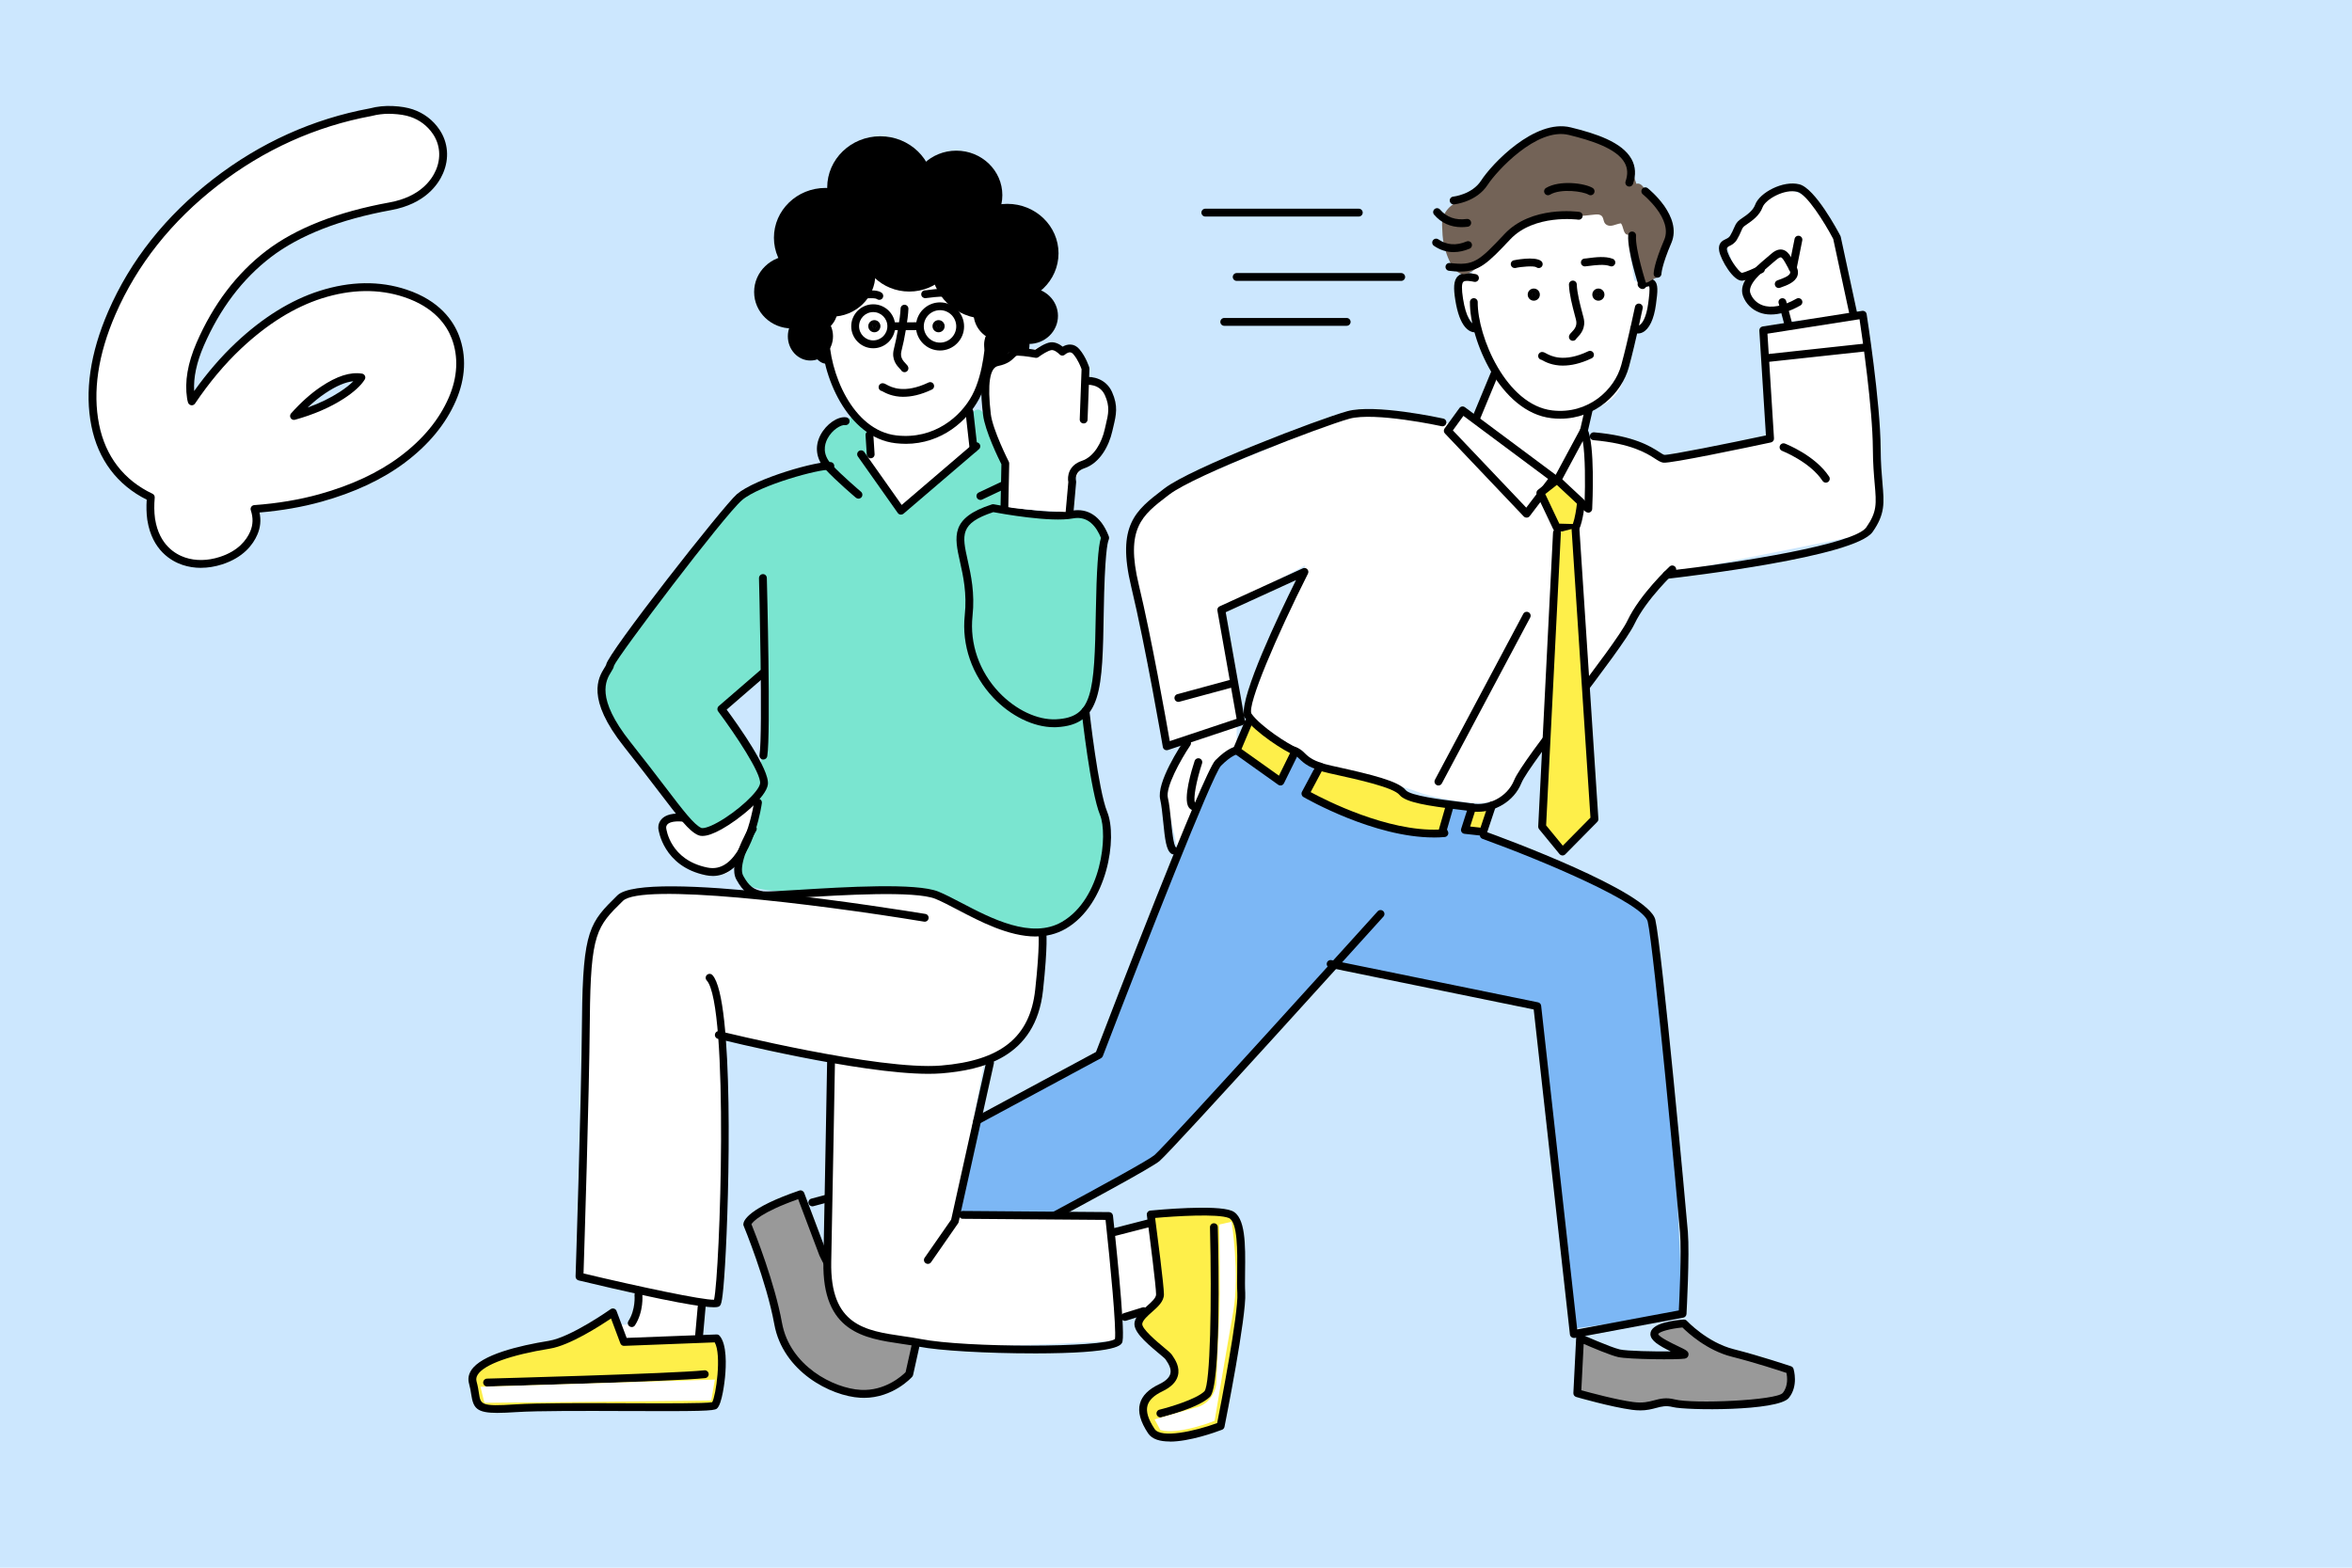 <?xml version="1.0" encoding="UTF-8"?><svg id="_レイヤー_2" xmlns="http://www.w3.org/2000/svg" viewBox="0 0 600 400"><defs><style>.cls-1{fill:#fff;}.cls-2{fill:#7cb7f5;}.cls-3{fill:#b3a652;}.cls-4{fill:#7ae5d0;}.cls-5{fill:#736357;}.cls-6{fill:#cce7fe;}.cls-7{fill:#999;}.cls-8{fill:#feef4a;}</style></defs><g id="_レイヤー_1-2"><rect class="cls-6" width="600" height="400"/><path class="cls-1" d="M281.25,315.37l12.54-3.64s3.86,18.07,2.23,19.64c-1.63,1.57-11.03,5.51-11.03,5.51l-3.74-21.51Z"/><g><polygon class="cls-1" points="300.6 217.27 296.85 201.25 302.81 188.56 315.48 184.55 315.48 191.47 300.6 217.27"/><path class="cls-2" d="M401.34,339l27.9-3.8s-1.39-30.48-2.36-49.93c-.97-19.44-6.56-52.05-6.56-52.05,0,0-12.75-8.18-18.06-10.51-5.31-2.33-22.88-9.31-22.88-9.31l-5.68-1.63,.57-5.96-4.47-.98-2.13,7.86s-16.36-1.27-19.71-3c-3.35-1.73-14.95-7.19-14.95-7.19l2.48-5.86-5.12-4.88-3.72,7.67-11.17-7.95s-2.47-3.45-10.77,18.21c-8.3,21.66-25.66,60.16-25.66,60.16l-61.47,33.29,8.97,28.33,68-35.12,46.02-49.86,51.6,10.26,9.16,82.27Z"/><path class="cls-1" d="M473.29,80.31s-4.81-21.86-8.88-26.66c-4.07-4.79-9.27-6.53-12.32-4.2-3.05,2.33-11.63,12.55-11.63,12.55,0,0,1.91,7.3,2.57,7.84s2.38,2.36,2.38,2.36c0,0-1.41,3.07,2.15,5.04,3.56,1.98,6.6,1.72,6.6,1.72l1.3,3.16,17.83-1.81Z"/><path class="cls-1" d="M375.04,70.73s-4.21-.54-3.23,3.89c.98,4.43,4.17,8.09,4.17,8.09l5.41,13.14-4.46,9.98-4.28-.48-3.31,4.56,20.15,19.9,5.69-7.66s9.4,8.17,9.73,7.43-.83-19.69-.83-19.69l1.28-5.59s7.47-.2,9.24-9.1c1.76-8.9,2.9-11.11,2.9-11.11l2.95-2.57,1.18-8.11-4.73-1.84-1.1-6.82-.62-7.56-4.1-2.04-7-3.99-12.79-1.37-12.33,12.15-3.89,8.8Z"/><path class="cls-1" d="M423.97,146.69l51.53-10.33,3.99-7.8-4.29-48.25-25.39,3.98,1.92,28.09-27.76,4.51s-6.53-5.64-19.27-4.81c-12.74,.83-38.32-4.65-38.32-4.65,0,0-16.66-5.3-25.21-.68-8.55,4.61-41.33,16.61-45.1,19.88-3.77,3.27-10.15,4.77-7.78,16.2,2.37,11.43,9.34,47.59,9.34,47.59l18.84-6.76-4.91-28.03,21.45-11.38s-14.55,29.2-14.43,31.75c.12,2.55-1.15,6.76,2.89,9.8,4.04,3.04,11.54,8.68,11.54,8.68,0,0,6.26,3.16,10.52,3.58s14.18,2.39,18.06,3.97c3.89,1.58,14.58,3.27,16.93,2.75s6.63,.41,8.97-4.63c2.35-5.05,36.47-53.45,36.47-53.45Z"/><g><path class="cls-7" d="M429.59,337.67s5.31,5.72,12.41,7.52,14.59,4.35,14.59,4.35c0,0,1.18,3.81-1.02,6.5s-24.53,3.02-28.56,1.99c-4.03-1.02-5.2,1.4-10.52,.69s-14.13-3.25-14.13-3.25l.71-14.08s7.33,3.29,9.9,3.88c2.57,.59,15.42,.66,16.65,.4s-7.61-3.13-7.61-5.29,7.57-2.7,7.57-2.7Z"/><path d="M418.4,359.86c-.61,0-1.29-.04-2.04-.14-5.33-.71-13.91-3.17-14.27-3.28-.45-.13-.75-.55-.72-1.01l.71-14.08c.02-.33,.19-.63,.48-.8,.28-.17,.63-.19,.93-.06,.07,.03,7.27,3.25,9.72,3.82,1.81,.42,8.79,.55,13,.51-3-1.47-5.19-2.79-5.19-4.43,0-2.79,5.94-3.52,8.5-3.7,.3-.02,.6,.09,.8,.32,.05,.06,5.21,5.53,11.92,7.23,7.05,1.79,14.59,4.35,14.66,4.37,.3,.1,.54,.34,.63,.65,.05,.18,1.31,4.36-1.2,7.43-2.79,3.41-26.13,3.2-29.58,2.33-1.76-.45-2.86-.15-4.26,.22-1.13,.3-2.38,.63-4.1,.63Zm-15-5.13c2.25,.62,8.94,2.43,13.22,3,2.47,.33,3.94-.06,5.37-.44,1.48-.39,3-.8,5.26-.22,4.7,1.19,25.97,.26,27.54-1.66,1.41-1.72,1.15-4.1,.95-5.1-1.82-.61-8.08-2.66-13.99-4.15-6.35-1.61-11.24-6.14-12.55-7.45-3,.27-5.94,1.06-6.18,1.69,.22,.78,3.74,2.46,5.06,3.09,2.13,1.01,2.77,1.32,2.66,2.22-.04,.37-.3,.81-.9,.94-1.51,.32-14.43,.22-17.09-.4-1.98-.46-6.49-2.37-8.75-3.35l-.6,11.84Zm25.6-8.52h0Z"/></g><g><polyline class="cls-8" points="375.54 206.02 373.7 211.76 378.36 212.26 380.61 205.52"/><path d="M378.36,213.26s-.07,0-.11,0l-4.66-.51c-.3-.03-.57-.2-.73-.45-.16-.25-.21-.56-.11-.85l1.84-5.74c.17-.53,.73-.82,1.26-.65,.53,.17,.82,.73,.65,1.26l-1.46,4.57,2.64,.29,1.99-5.98c.17-.52,.74-.81,1.26-.63,.52,.17,.81,.74,.63,1.26l-2.25,6.74c-.14,.41-.52,.68-.95,.68Z"/></g><g><polyline class="cls-8" points="318.49 184.35 315.48 191.47 326.65 199.42 330.45 191.68"/><path d="M326.65,200.42c-.21,0-.41-.06-.58-.19l-11.17-7.95c-.38-.27-.52-.77-.34-1.2l3.01-7.12c.21-.51,.8-.75,1.31-.53,.51,.22,.75,.8,.53,1.31l-2.7,6.38,9.55,6.8,3.29-6.68c.24-.5,.84-.7,1.34-.46,.5,.24,.7,.84,.46,1.34l-3.81,7.74c-.13,.26-.37,.46-.65,.53-.08,.02-.16,.03-.25,.03Z"/></g><g><path class="cls-8" d="M336.7,195.56l-3.69,6.93s19.73,11.44,35.47,10.07l-.41-.8,1.73-6.01"/><path d="M365.75,213.68c-15.25,0-32.47-9.88-33.24-10.32-.47-.27-.63-.86-.38-1.33l3.69-6.93c.26-.49,.86-.67,1.35-.41,.49,.26,.67,.87,.41,1.35l-3.23,6.07c3.78,2.05,19.54,10.09,32.72,9.56,0-.06,.02-.11,.03-.17l1.73-6.01c.15-.53,.71-.83,1.24-.68,.53,.15,.84,.71,.68,1.24l-1.62,5.62,.23,.45c.15,.3,.15,.65-.02,.94s-.46,.48-.79,.51c-.93,.08-1.87,.12-2.82,.12Z"/></g><path d="M398.01,106.83c-.73,0-1.47-.04-2.22-.13-13.06-1.49-20.9-20.03-20.81-29.63,0-.55,.45-.99,1-.99h0c.55,0,1,.46,.99,1.01-.08,8.73,7.27,26.28,19.04,27.63,9.1,1.05,15.86-5.21,17.59-11.61,1.78-6.58,3.47-14.77,3.49-14.85,.11-.54,.64-.89,1.18-.78,.54,.11,.89,.64,.78,1.18-.02,.08-1.72,8.33-3.51,14.97-1.8,6.68-8.44,13.2-17.53,13.2Z"/><path d="M376.37,84.81c-1.54,0-4.01-1.2-5.13-8.32-.44-2.82-.5-4.92,.68-6.04,1.09-1.04,2.83-.86,4.55-.5,.54,.11,.89,.64,.78,1.18-.11,.54-.64,.89-1.18,.78-.56-.12-2.28-.47-2.77,0-.44,.42-.46,1.86-.08,4.29,.74,4.71,2.15,6.7,3.24,6.62,.55-.05,1.04,.36,1.08,.91,.05,.55-.36,1.03-.91,1.08-.08,0-.17,.01-.26,.01Z"/><path d="M417.84,85.09c-.49,0-.97-.13-1.44-.4-.48-.27-.65-.88-.38-1.36,.27-.48,.88-.65,1.36-.38,.37,.21,.62,.13,.79,.05,.8-.4,1.82-2.07,2.29-5.57,.17-1.28,.53-3.94,.22-4.39,.01,.03-.31-.03-1.58,.43-.52,.19-1.09-.07-1.28-.59s.08-1.09,.59-1.28c1.21-.45,2.59-.86,3.54-.09,1.14,.91,.94,2.85,.48,6.19-.5,3.75-1.71,6.27-3.39,7.1-.4,.2-.81,.29-1.23,.29Z"/><path d="M386.4,68.39c-.45,0-.86-.3-.97-.76-.13-.54,.19-1.08,.73-1.21,.05-.01,5.35-1.13,7,.19,.43,.35,.5,.97,.16,1.41-.35,.43-.97,.5-1.41,.16-.61-.41-4-.13-5.27,.19-.08,.02-.16,.03-.24,.03Z"/><path d="M411.06,67.97c-.12,0-.24-.02-.36-.07-1.41-.55-3.78-.24-5.2-.06-.49,.06-.89,.11-1.16,.13-.55,.02-1.02-.4-1.04-.96-.02-.55,.4-1.02,.96-1.04,.23,0,.57-.06,.98-.11,1.71-.22,4.3-.56,6.19,.18,.51,.2,.77,.78,.57,1.3-.15,.39-.53,.64-.93,.64Z"/><g><circle cx="391.27" cy="75.17" r=".55"/><path d="M391.27,76.72c-.85,0-1.55-.69-1.55-1.55s.69-1.55,1.55-1.55,1.55,.69,1.55,1.55-.69,1.55-1.55,1.55Zm0-2c-.25,0-.45,.2-.45,.45s.2,.45,.45,.45,.45-.2,.45-.45-.2-.45-.45-.45Z"/></g><g><circle cx="407.75" cy="75.17" r=".55"/><path d="M407.75,76.72c-.85,0-1.55-.69-1.55-1.55s.69-1.55,1.55-1.55,1.55,.69,1.55,1.55-.69,1.55-1.55,1.55Zm0-2c-.25,0-.45,.2-.45,.45s.2,.45,.45,.45,.45-.2,.45-.45-.2-.45-.45-.45Z"/></g><path d="M401.24,86.96c-.1,0-.2-.02-.3-.05-.53-.17-.82-.73-.65-1.25,.11-.35,.35-.6,.65-.91,.64-.67,1.52-1.58,1.09-3.22l-.27-1.01c-.67-2.54-1.43-5.42-1.52-7.88-.02-.55,.41-1.02,.96-1.04,.56-.03,1.02,.41,1.04,.96,.08,2.24,.81,5,1.45,7.44l.27,1.02c.71,2.72-.84,4.33-1.58,5.1-.09,.1-.18,.18-.23,.25-.16,.36-.52,.58-.91,.58Zm.95-.7s0,0,0,0c0,0,0,0,0,0Z"/><path d="M398.74,93.29c-2.78,0-4.53-.95-5.32-1.38-.07-.04-.13-.07-.18-.1-.31-.05-.59-.23-.74-.53-.25-.49-.06-1.09,.43-1.35,.53-.28,1-.03,1.45,.22,1.24,.67,4.54,2.46,10.8-.53,.5-.24,1.1-.03,1.33,.47,.24,.5,.03,1.1-.47,1.33-2.94,1.4-5.36,1.86-7.29,1.86Z"/><path d="M376.54,107.75c-.13,0-.26-.02-.38-.08-.51-.21-.75-.8-.54-1.31l4.79-11.55c.21-.51,.8-.75,1.31-.54,.51,.21,.75,.8,.54,1.31l-4.79,11.55c-.16,.38-.53,.62-.92,.62Z"/><path d="M404.06,110.89c-.07,0-.15,0-.22-.02-.54-.12-.88-.66-.75-1.2l1.28-5.59c.12-.54,.66-.87,1.2-.75,.54,.12,.88,.66,.75,1.2l-1.28,5.59c-.11,.46-.52,.78-.97,.78Z"/><path d="M405.17,130.8c-.22,0-.44-.07-.62-.21l-8.32-6.52c-.38-.3-.49-.83-.26-1.26l7.2-13.39c.18-.33,.5-.52,.9-.53,.37,0,.71,.22,.88,.56,1.96,3.95,1.3,18.74,1.22,20.41-.02,.37-.24,.71-.58,.86-.13,.06-.27,.09-.42,.09Zm-7.04-7.79l6.12,4.8c.14-4.27,.18-11.34-.48-15.27l-5.63,10.48Z"/><path d="M389.43,132.07c-.27,0-.54-.11-.73-.31l-20.1-21.16c-.33-.35-.37-.89-.08-1.28l3.78-5.2c.16-.22,.39-.36,.66-.4,.26-.04,.53,.03,.75,.19l23.22,17.29c.21,.16,.36,.4,.39,.66,.04,.26-.03,.53-.19,.75l-6.89,9.07c-.18,.23-.45,.38-.74,.39-.02,0-.04,0-.05,0Zm-18.8-22.25l18.72,19.71,5.57-7.33-21.6-16.09-2.69,3.71Z"/><path d="M377.02,207.14c-.56,0-1.12-.04-1.65-.13-.88-.15-2.17-.3-3.67-.49-7.1-.87-13.1-1.74-14.66-3.67-1.56-1.94-10.44-3.9-16.92-5.33l-.87-.19c-5.15-1.14-6.68-2.64-7.8-3.73-.48-.47-.8-.78-1.33-.98-2.3-.85-9.91-5.71-12.5-9.38-.12-.17-.2-.38-.26-.64l.23,1.32c.09,.49-.2,.97-.67,1.12l-18.98,6.33c-.28,.09-.58,.06-.83-.09-.25-.15-.42-.4-.47-.69-.04-.26-4.42-25.74-8.07-40.9-3.77-15.69,1.19-19.48,8.05-24.74l.43-.33c6.93-5.32,39.5-17.72,46.65-19.7,6.94-1.93,23.78,1.72,24.49,1.88,.54,.12,.88,.65,.76,1.19-.12,.54-.65,.88-1.19,.76-.17-.04-17.07-3.7-23.53-1.91-6.87,1.91-39.36,14.29-45.97,19.36l-.43,.33c-6.5,4.98-10.79,8.27-7.32,22.69,3.22,13.38,7,34.73,7.9,39.88l17.05-5.69-4.9-27.62c-.08-.45,.15-.89,.57-1.08l21.22-9.7c.39-.18,.84-.09,1.14,.22,.29,.31,.36,.76,.17,1.14-7.99,15.84-15.56,33.54-14.41,35.72,2.28,3.24,9.53,7.91,11.54,8.65,.93,.34,1.49,.89,2.04,1.42,1,.98,2.25,2.19,6.84,3.21l.87,.19c9.4,2.08,16.19,3.72,18.05,6.03,1.18,1.46,9.39,2.46,13.34,2.94,1.53,.19,2.84,.35,3.76,.5,3.75,.63,8.74-1.44,10.58-5.99,1.1-2.71,7.4-11.06,14.08-19.89,6.52-8.62,13.26-17.54,14.8-20.78,3.2-6.74,10.46-13.53,10.77-13.82,.4-.38,1.04-.35,1.41,.05,.38,.4,.35,1.04-.05,1.41-.07,.07-7.29,6.82-10.33,13.21-1.63,3.43-8.43,12.43-15.01,21.13-6.3,8.34-12.82,16.96-13.82,19.43-1.95,4.84-6.87,7.35-11.12,7.35Zm-64.34-50.93l4.64,26.17c-.74-5.24,8.7-25.1,13.3-34.37l-17.94,8.2Z"/><path d="M425.19,147.69c-.5,0-.93-.38-.99-.89-.06-.55,.33-1.04,.88-1.11,18.86-2.13,48.01-6.86,51-11.12,2.78-3.96,2.6-6.05,2.16-11.1-.2-2.29-.45-5.13-.47-8.92-.06-10.42-2.73-28.67-3.4-33.1l-23.49,3.69,1.67,26.71c.03,.49-.3,.94-.79,1.04-5.98,1.27-25.61,5.41-27.44,5.16-.68-.09-1.29-.49-2.13-1.03-2.08-1.34-5.97-3.84-15.7-4.71-.55-.05-.96-.54-.91-1.09,.05-.55,.53-.95,1.09-.91,10.22,.92,14.37,3.59,16.6,5.02,.56,.36,1.08,.7,1.32,.73,1.4,.08,16.28-2.91,25.9-4.96l-1.68-26.75c-.03-.52,.33-.97,.84-1.05l25.39-3.98c.54-.08,1.06,.29,1.14,.83,.04,.22,3.51,22.37,3.58,34.38,.02,3.71,.27,6.51,.46,8.76,.44,5.07,.69,7.87-2.51,12.43-4.46,6.36-47.52,11.4-52.41,11.96-.04,0-.08,0-.11,0Z"/><path d="M465.78,123.15c-.33,0-.64-.16-.84-.45-3.2-4.86-10.25-7.63-10.32-7.66-.52-.2-.77-.78-.57-1.29,.2-.51,.78-.77,1.29-.57,.31,.12,7.71,3.02,11.27,8.42,.3,.46,.18,1.08-.29,1.39-.17,.11-.36,.16-.55,.16Z"/><path d="M451.09,92.33c-.5,0-.94-.38-.99-.89-.06-.55,.34-1.04,.89-1.1l24.41-2.64c.54-.06,1.04,.34,1.1,.89,.06,.55-.34,1.04-.89,1.1l-24.41,2.64s-.07,0-.11,0Z"/><path d="M300.6,179.09c-.44,0-.84-.29-.96-.74-.14-.53,.17-1.08,.7-1.23l13.77-3.73c.53-.14,1.08,.17,1.23,.7s-.17,1.08-.7,1.23l-13.77,3.73c-.09,.02-.18,.04-.26,.04Z"/><path d="M299.36,218c-.2,0-.41-.06-.58-.19-1.27-.9-1.59-3.56-2.05-8.19-.21-2.05-.42-4.17-.76-5.64-1.02-4.33,5.29-13.85,6.02-14.92,.31-.46,.93-.58,1.39-.27,.46,.31,.58,.93,.27,1.39-2.54,3.77-6.34,10.72-5.73,13.34,.38,1.6,.59,3.78,.81,5.89,.23,2.32,.62,6.21,1.23,6.76,.45,.32,.55,.94,.23,1.39-.19,.27-.5,.42-.82,.42Z"/><path d="M304.69,206.79s-.05,0-.07,0c-.57-.04-1.06-.33-1.39-.82-1.48-2.2,.79-9.6,1.52-11.81,.17-.52,.74-.81,1.26-.64,.52,.17,.81,.74,.64,1.26-1.49,4.52-2.31,9.12-1.79,10.02,.5,.08,.87,.54,.83,1.06-.04,.53-.48,.93-1,.93Zm.2-1.93h0Z"/><path d="M401.49,341.38c-.21,0-.42-.07-.6-.2-.22-.17-.37-.42-.4-.69l-9.24-82.92-52-10.63c-.54-.11-.89-.64-.78-1.18,.11-.54,.64-.89,1.18-.78l52.71,10.77c.43,.09,.75,.44,.79,.87l9.2,82.58,25.92-4.84c.16-3.14,.71-14.87,.31-19.88-.59-7.31-6.7-72.7-8.25-79.35-1.09-4.66-26.43-15.41-42.15-21.1-.52-.19-.79-.76-.6-1.28,.19-.52,.76-.79,1.28-.6,4.27,1.54,41.72,15.29,43.42,22.53,1.67,7.14,7.88,74.37,8.3,79.65,.47,5.92-.32,20.33-.35,20.94-.03,.46-.36,.84-.81,.93l-27.75,5.18c-.06,.01-.12,.02-.18,.02Zm27.75-6.18h0Z"/><path d="M227.46,333.17c-.13,0-.25-.02-.37-.07-.27-.11-.48-.33-.58-.61l-9.91-29.21c-.16-.46,.04-.97,.47-1.2l62.52-33.67c3.37-8.79,27.4-71.34,30.45-74.42,3.13-3.16,5-3.48,5.35-3.51,.56-.05,1.04,.35,1.09,.9,.05,.55-.35,1.04-.9,1.09h0s-1.47,.27-4.11,2.93c-2.16,2.25-19.2,45.53-30.14,74.08-.09,.22-.25,.41-.46,.52l-62.1,33.45,9.26,27.3c22.39-11.74,63.71-33.65,66.46-36.01,3.53-3.04,56.41-61.62,56.95-62.21,.37-.41,1-.44,1.41-.07,.41,.37,.44,1,.07,1.41-2.18,2.42-53.5,59.26-57.13,62.38-3.67,3.15-65.25,35.44-67.87,36.81-.15,.08-.3,.11-.46,.11Z"/><g><path class="cls-8" d="M392.96,125.76l4.19,8.83,4.76,.12c1.03-2.15,1.42-6.6,1.42-6.6l-6.11-5.71-4.26,3.35Z"/><path d="M401.9,135.72s-.02,0-.03,0l-4.76-.12c-.38,0-.72-.23-.88-.57l-4.19-8.83c-.2-.42-.08-.93,.28-1.21l4.26-3.35c.39-.3,.94-.28,1.3,.05l6.11,5.71c.22,.21,.34,.51,.31,.82-.02,.19-.41,4.67-1.51,6.95-.17,.35-.52,.57-.9,.57Zm-4.12-2.11l3.46,.09c.55-1.54,.9-3.91,1.04-5.19l-5.12-4.78-2.96,2.33,3.58,7.56Z"/></g><g><polyline class="cls-8" points="397.19 135.93 393.41 210.93 398.61 217.27 406.76 209.01 401.9 134.72"/><path d="M398.61,218.27s-.03,0-.05,0c-.28-.01-.55-.15-.73-.36l-5.2-6.34c-.16-.19-.24-.44-.23-.68l3.78-75c.03-.55,.51-.97,1.05-.95,.55,.03,.98,.5,.95,1.05l-3.76,74.61,4.25,5.18,7.06-7.15-4.83-73.85c-.04-.55,.38-1.03,.93-1.06,.56-.04,1.03,.38,1.06,.93l4.86,74.3c.02,.29-.09,.56-.29,.77l-8.15,8.26c-.19,.19-.44,.3-.71,.3Z"/></g><path d="M207.23,307.8c-.44,0-.85-.3-.97-.74-.14-.53,.18-1.08,.71-1.22l8.44-2.25c.53-.14,1.08,.18,1.22,.71s-.18,1.08-.71,1.22l-8.44,2.25c-.09,.02-.17,.03-.26,.03Z"/><g><path class="cls-7" d="M204.21,304.71l5.75,15.25s9.41,19.59,15.29,19.24c5.88-.35,8.38,3.8,8.38,3.8l-1.69,7.62s-4.86,5.44-12.42,5.02c-7.56-.42-18.98-6.7-21.01-17.96-2.04-11.26-7.88-25.3-7.88-25.3,0,0,.24-3.09,13.59-7.66Z"/><path d="M220.36,356.66c-.3,0-.6,0-.9-.02-7.55-.42-19.75-6.68-21.94-18.78-2-11.02-7.76-24.96-7.82-25.1-.06-.15-.09-.3-.07-.46,.07-.88,1.3-4.09,14.26-8.52,.51-.18,1.07,.09,1.26,.59l5.75,15.25c3.46,7.19,10.37,18.59,14.19,18.59,.04,0,.07,0,.11,0,6.41-.38,9.18,4.09,9.3,4.28,.13,.22,.18,.48,.12,.73l-1.69,7.62c-.04,.17-.12,.32-.23,.45-.2,.23-4.89,5.38-12.33,5.38Zm-28.66-44.29c.95,2.35,5.94,14.93,7.78,25.12,2,11.04,13.17,16.76,20.09,17.14,6.22,.35,10.56-3.62,11.45-4.51l1.54-6.91c-.67-.87-2.92-3.27-7.25-3.01-.07,0-.13,0-.2,0-6.35,0-15.07-17.76-16.06-19.81l-5.44-14.42c-9.38,3.31-11.49,5.72-11.92,6.39Z"/></g><path d="M211.59,324.36c-.4,0-.77-.24-.93-.63-.21-.51,.04-1.09,.55-1.3l10.44-4.2c.51-.21,1.1,.04,1.3,.55,.21,.51-.04,1.09-.55,1.3l-10.44,4.2c-.12,.05-.25,.07-.37,.07Z"/><path d="M472.76,80.9c-.46,0-.88-.32-.98-.79l-4.12-19.14c-2.3-4.38-6.76-11.41-9.13-12.02-3.31-.85-8.17,1.94-8.89,3.93-.78,2.14-2.7,3.46-3.98,4.34-.35,.24-.75,.52-.87,.65-.27,.29-.42,.65-.65,1.18-.23,.54-.52,1.22-1.05,2.1-.59,.99-1.41,1.39-2.01,1.67q-.64,.31-.54,.86c.37,2.02,2.93,5.62,3.81,5.94,.91-.15,3.17-1.17,4.42-1.79,.49-.25,1.09-.05,1.34,.45,.25,.49,.05,1.09-.45,1.34-.37,.19-3.66,1.81-5.13,2-2.32,.29-5.56-5.36-5.96-7.58-.37-2.05,.89-2.66,1.65-3.02,.47-.22,.87-.42,1.15-.89,.46-.76,.71-1.35,.93-1.86,.28-.64,.52-1.2,1.01-1.74,.28-.3,.69-.59,1.22-.95,1.13-.77,2.67-1.83,3.23-3.37,1.11-3.06,7.13-6.25,11.27-5.18,4.03,1.04,9.82,11.92,10.46,13.15,.04,.08,.07,.17,.09,.25l4.15,19.27c.12,.54-.23,1.07-.77,1.19-.07,.02-.14,.02-.21,.02Z"/><path d="M456.21,83.71c-.44,0-.85-.29-.97-.74l-1.51-5.63c-.14-.53,.17-1.08,.71-1.22,.53-.14,1.08,.17,1.22,.71l1.51,5.63c.14,.53-.17,1.08-.71,1.22-.09,.02-.17,.03-.26,.03Z"/><path d="M451.8,80.25c-1.19,0-2.16-.21-2.92-.5-1.98-.73-3.52-2.27-4.24-4.24-1.29-3.55,2.91-7.1,5.98-9.7,.4-.34,.77-.65,1.11-.95,.68-.6,1.73-1.38,2.92-1.17,1.35,.24,2.06,1.54,2.88,3.04,.2,.37,.42,.76,.65,1.15,.64,1.08,.54,1.96,.34,2.52-.6,1.66-2.77,2.43-3.94,2.84-.18,.06-.33,.12-.43,.16-.51,.22-1.1-.02-1.31-.53-.22-.51,.02-1.1,.53-1.31,.13-.06,.32-.12,.55-.21,.73-.26,2.45-.86,2.73-1.63,.03-.08,.12-.32-.18-.81-.25-.42-.47-.83-.68-1.22-.5-.92-1.07-1.96-1.48-2.03-.09-.01-.44-.01-1.25,.7-.34,.3-.73,.63-1.14,.97-2.47,2.09-6.21,5.25-5.39,7.49,.51,1.41,1.62,2.52,3.05,3.05,2.28,.84,5.3,.27,8.72-1.67,.48-.27,1.09-.1,1.36,.38,.27,.48,.1,1.09-.38,1.36-3.08,1.74-5.56,2.3-7.47,2.3Z"/><path d="M457.33,69.41c-.06,0-.13,0-.2-.02-.54-.11-.89-.64-.78-1.18l1.45-7.26c.11-.54,.63-.89,1.18-.78,.54,.11,.89,.64,.78,1.18l-1.45,7.26c-.1,.48-.51,.8-.98,.8Z"/><path class="cls-4" d="M218.21,106.41s-4.69,.61-6.39,2.91c-1.69,2.3-3.3,2.81-3.02,5.23,.28,2.42,.6,4.34,.6,4.34l-19.95,7.34-36.03,46.29s.94,9.03,2.71,11.83c1.77,2.79,20.48,26.18,20.48,26.18,0,0-.03,3.1,6,0,6.03-3.1,13-10.4,13-10.4l-5.01-11.64-7.24-7.08,11.1-9.55s.21,26.21-1.11,32.92-7.65,18.29-2.22,21.19c5.43,2.9,28.45,.96,34.84,1.15,6.39,.19,14.58,2.68,24.12,6.5,9.54,3.83,19.5,6.31,24.04,.49,4.54-5.82,9.98-15.25,7.4-26.57-2.59-11.32-4.62-26.14-4.62-26.14,0,0,3.11-6.01,3.36-14.71,.25-8.7,1.61-29.59,1.61-29.59,0,0-2.31-6.14-8.32-5.82-6.01,.32-17.68-.99-17.68-.99l.46-12.81-3.97-8.58s-1.59-6.33-4.03-3.83-30.14,1.32-30.14,1.32Z"/><path class="cls-1" d="M265.91,237.86s2.8,29.54-13.35,32.34c-16.15,2.79-1.37,0-1.37,0l-7.31,40.05,39.05,.02,2.46,31.74s-46.93,3.18-56.9,0c-9.97-3.18-16.68,1.68-17.45-24.45-.76-26.13,.99-48.23,.99-48.23l-27.87-5.06s2.67,63.25-.78,67.9h-3.58l-1.45,9.49-19.15,.74-1.67-4.43s5.36,.86,5.43-3.11c.07-3.97,.65-5.54,.65-5.54l-15.77-3.59s1.92-81.67,3.01-85.13,5.04-13.59,15.22-13.47,31.02,1.79,31.02,1.79c0,0,32.07-2.09,36.17-1.53,4.1,.56,13.72,5.69,19.29,7.68,5.57,1.99,13.35,2.79,13.35,2.79Z"/><path class="cls-1" d="M193.36,204.78s-4.43,19.04-9.22,18.2c-4.78-.84-12.57-2.93-13.46-5.81s-2.33-8.5,.82-8.46c3.15,.04,8.78,3.42,8.78,3.42l13.07-7.35Z"/><path class="cls-1" d="M210.53,74.4v4.24s-3.98-1.35-4,3.13c-.03,4.49,3.44,9.96,4,10s1.73,4.05,3.71,7.64c1.98,3.59,8.52,10.98,8.52,10.98l-1.5,6.44s6.84,12.84,8.53,12.44,18.55-14.82,18.55-14.82l-.53-11.39,4.28-10.96s3.78-1.18,3.78-4.96c0-3.78-1.1-7.76-3.78-7.13s-2.05-5.3-2.05-5.3l-1.71-7.97s-9.25-5.08-13.69-4.5c-4.44,.58-12.47-.28-16.44,4.17s-7.68,8-7.68,8Z"/><path class="cls-3" d="M260.59,62.75c-.77-3.22-2.89-5.87-5.68-7.6-1.46-.9-3.31-1.05-4.97-.57-.95-3.4-3.44-6.31-6.8-7.57-.43-.34-.88-.65-1.34-.92-2.47-1.44-5.34-1.89-8.11-2.35-3.45-.57-3.84-1.51-7.32-.8-1.16,.24-2.27,.64-3.33,1.16-1.2,1.66-2.49,3.18-3.89,4.57-1.67,2.06-5.84,6.38-8.06,7.85-.42,.86-1.51-.45-1.66,.48-.44,.47-.86,.95-1.28,1.43-2.85,.61-5.35,3.03-5.19,6.15l.12,2.38c.13,2.68,1.85,5.44,4.62,6.07,2.96,.67,5.35-.56,7.11-2.89,.28-.37,.56-.74,.84-1.11,.02-.03,.03-.04,.05-.06,.52-.65,.76,.88,1.3,.25,.36-.43,.83-2.44,1.21-2.83,1.84-.22,3.87-1.41,5.53-2.11,2.18-.92,4.24-.03,6.05-1.5,.6,.46,1.22-1.26,2.01-1.12,1.49,.26,2.91,.41,4.32,.47,.2,.04,.4,.09,.6,.14,.67,.17,1.34,.36,1.99,.59,.13,.04,.26,.1,.39,.14,.87,.45,1.69,.97,2.49,1.54,1.11,.79,2.52,1.03,3.9,.83,.58,.58,1.28,1.08,2.09,1.46,.02,.01,.06,.04,.12,.07-.27,2.88-.1,5.36,1.14,8.04,1.25,2.68,5.02,3.75,7.71,2.71-.08-1.82,.61-3.62,1.74-5.2,.6-.85,1.27-1.65,1.95-2.43,0-.05,.02-.1,.03-.15,.16-.52,.25-1.08,.35-1.62,.34-1.89,.4-3.61-.05-5.5Z"/><path d="M231.02,113.24c-.83,0-1.68-.05-2.55-.15-12.35-1.41-19.04-17.44-18.94-27.98,0-.55,.45-.99,1-.99h0c.55,0,1,.46,.99,1.01-.09,9.8,5.97,24.69,17.17,25.97,9.64,1.1,16.43-4.84,19.31-10.26,3.09-5.81,3.36-14.3,3.36-14.38,.02-.55,.48-1.01,1.03-.97,.55,.02,.99,.48,.97,1.03-.01,.37-.29,9.05-3.6,15.27-2.92,5.49-9.47,11.46-18.75,11.46Z"/><path d="M210.92,92.82c-1.53,0-3.99-1.19-5.1-8.27-.44-2.8-.49-4.9,.68-6.01,1.09-1.04,2.82-.85,4.53-.5,.54,.11,.89,.64,.78,1.18-.11,.54-.64,.89-1.18,.78-1.5-.31-2.43-.31-2.75-.01-.43,.41-.46,1.84-.08,4.25,.73,4.67,2.12,6.67,3.21,6.58,.56-.06,1.04,.36,1.08,.91,.05,.55-.36,1.04-.91,1.08-.08,0-.17,.01-.26,.01Z"/><path d="M252.92,93.36c-.38,0-.83-.1-1.33-.4-.47-.28-.63-.9-.35-1.37,.28-.47,.9-.63,1.37-.35,.09,.06,.27,.14,.35,.1,.25-.12,1.11-.92,1.79-6.18,.38-2.98-.17-3.77-.43-3.97-.29-.23-1.01-.36-2.76,.31-.51,.2-1.09-.06-1.29-.57-.2-.52,.06-1.09,.57-1.29,1.36-.53,3.34-1.1,4.72-.02,1.19,.94,1.57,2.78,1.18,5.8-.61,4.72-1.47,7.03-2.89,7.72-.24,.12-.55,.21-.92,.21Z"/><path d="M250.06,77.38c-.45,0-.86-.31-.97-.77-.06-.24-1.4-5.94-1.16-9.58,.04-.55,.51-.97,1.06-.93,.55,.04,.97,.51,.93,1.06-.22,3.34,1.1,8.93,1.11,8.98,.13,.54-.2,1.08-.74,1.2-.08,.02-.16,.03-.23,.03Z"/><path d="M218.21,76.5c-.45,0-.86-.3-.97-.76-.13-.54,.19-1.08,.73-1.21,.05-.01,5.33-1.12,6.97,.19,.43,.34,.5,.97,.16,1.41-.34,.43-.98,.5-1.41,.16-.6-.4-3.97-.13-5.23,.19-.08,.02-.16,.03-.24,.03Z"/><path d="M242.72,76.08c-.12,0-.24-.02-.36-.07-1.4-.55-3.75-.24-5.16-.06-.49,.06-.89,.11-1.15,.13-.54,.01-1.02-.4-1.04-.96-.02-.55,.4-1.02,.96-1.04,.23,0,.57-.06,.98-.11,1.7-.22,4.27-.56,6.15,.18,.51,.2,.77,.78,.57,1.3-.15,.39-.53,.64-.93,.64Z"/><g><circle cx="223.05" cy="83.23" r=".55"/><path d="M223.05,84.78c-.85,0-1.55-.69-1.55-1.55s.69-1.55,1.55-1.55,1.55,.69,1.55,1.55-.69,1.55-1.55,1.55Zm0-2c-.25,0-.45,.2-.45,.45s.2,.45,.45,.45,.45-.2,.45-.45-.2-.45-.45-.45Z"/></g><g><circle cx="239.43" cy="83.23" r=".55"/><path d="M239.43,84.78c-.85,0-1.55-.69-1.55-1.55s.69-1.55,1.55-1.55,1.55,.69,1.55,1.55-.69,1.55-1.55,1.55Zm0-2c-.25,0-.45,.2-.45,.45s.2,.45,.45,.45,.45-.2,.45-.45-.2-.45-.45-.45Z"/></g><path d="M230.74,94.96c-.38,0-.74-.22-.91-.58-.06-.07-.14-.15-.23-.24-.74-.77-2.28-2.37-1.57-5.08,.72-2.77,1.62-7.89,1.71-10.34,.02-.55,.47-.98,1.04-.96,.55,.02,.98,.48,.96,1.04-.09,2.61-1.01,7.84-1.78,10.77-.42,1.62,.45,2.53,1.08,3.19,.3,.31,.54,.56,.65,.91,.17,.53-.13,1.09-.65,1.25-.1,.03-.2,.05-.3,.05Zm-.95-.7s0,0,0,0c0,0,0,0,0,0Z"/><path d="M230.47,101.25c-2.76,0-4.51-.94-5.3-1.37-.07-.04-.13-.07-.18-.1-.31-.05-.59-.23-.74-.53-.25-.49-.06-1.09,.43-1.35,.53-.28,1-.03,1.45,.22,1.23,.67,4.51,2.44,10.73-.52,.5-.24,1.1-.03,1.33,.47,.24,.5,.03,1.1-.47,1.33-2.92,1.39-5.33,1.84-7.25,1.84Z"/><path d="M222.76,88.86c-3.09,0-5.61-2.52-5.61-5.61s2.52-5.61,5.61-5.61,5.61,2.52,5.61,5.61-2.52,5.61-5.61,5.61Zm0-9.23c-1.99,0-3.61,1.62-3.61,3.61s1.62,3.61,3.61,3.61,3.61-1.62,3.61-3.61-1.62-3.61-3.61-3.61Z"/><path d="M239.8,89.43c-3.39,0-6.14-2.76-6.14-6.14s2.76-6.14,6.14-6.14,6.14,2.76,6.14,6.14-2.76,6.14-6.14,6.14Zm0-10.29c-2.29,0-4.14,1.86-4.14,4.14s1.86,4.14,4.14,4.14,4.14-1.86,4.14-4.14-1.86-4.14-4.14-4.14Z"/><path d="M227.76,84.25c-.55,0-1-.45-1-1,0-.55,.44-1,1-1l5.95-.02h0c.55,0,1,.45,1,1,0,.55-.44,1-1,1l-5.95,.02h0Z"/><path d="M207.32,75.88c-.82,0-1.72-.06-2.72-.19-.55-.07-.94-.57-.87-1.12,.07-.55,.57-.93,1.12-.87,5.74,.71,6.94-.37,13.16-6.99,6.52-6.94,17.67-5.44,18.14-5.37,.55,.08,.93,.58,.85,1.13-.08,.55-.59,.93-1.13,.85-.1-.01-10.6-1.42-16.4,4.76-5.22,5.55-7.32,7.79-12.14,7.79Z"/><path d="M205.74,59.64c-.51,0-.94-.39-.99-.9-.05-.55,.35-1.04,.9-1.09h0s4.53-.49,6.7-3.86c2.6-4.03,12.98-15.02,21.72-12.89,6.02,1.47,12.47,3.54,14.77,7.73,.98,1.8,1.1,3.83,.35,6.03-.18,.52-.75,.8-1.27,.62-.52-.18-.8-.75-.62-1.27,.57-1.67,.5-3.12-.21-4.42-1.93-3.53-8.22-5.46-13.49-6.74-7.76-1.9-17.5,8.83-19.56,12.03-2.7,4.2-7.97,4.75-8.19,4.77-.03,0-.07,0-.1,0Z"/><path d="M256.84,77.38c-.13,0-.26-.03-.39-.08-.51-.22-.74-.81-.53-1.31l3.36-7.84c1.76-4.09-4.96-9.23-7.69-10.87-.47-.28-.63-.9-.35-1.37,.28-.47,.9-.63,1.37-.35,.46,.28,11.31,6.84,8.51,13.37l-3.36,7.84c-.16,.38-.53,.61-.92,.61Z"/><path d="M228.58,57.42c-.34,0-.67-.17-.86-.49-.28-.47-.13-1.09,.34-1.37,3.31-1.98,9.42-1.17,11.34,0,.47,.29,.62,.9,.33,1.38-.29,.47-.9,.62-1.38,.33-1.29-.79-6.66-1.56-9.27,0-.16,.1-.34,.14-.51,.14Z"/><path d="M207.66,65.14c-2.69,0-4.98-1.04-6.69-3.05-.36-.42-.31-1.05,.11-1.41,.42-.36,1.05-.31,1.41,.11,1.58,1.86,3.73,2.62,6.4,2.26,.54-.07,1.05,.31,1.12,.86,.07,.55-.31,1.05-.86,1.12-.51,.07-1.02,.1-1.5,.1Z"/><path d="M222.12,116.94c-.52,0-.96-.41-1-.94l-.32-4.95c-.04-.55,.38-1.03,.93-1.06,.56-.03,1.03,.38,1.06,.93l.32,4.95c.04,.55-.38,1.03-.93,1.06-.02,0-.04,0-.07,0Z"/><path d="M229.83,131.3s-.08,0-.12,0c-.28-.03-.53-.19-.69-.42l-10.17-14.4c-.32-.45-.21-1.08,.24-1.39,.45-.32,1.08-.21,1.39,.24l9.54,13.51,18.4-15.74c.42-.36,1.05-.31,1.41,.11,.36,.42,.31,1.05-.11,1.41l-19.23,16.45c-.18,.16-.41,.24-.65,.24Z"/><path d="M218.99,127.23c-.23,0-.46-.08-.65-.24-.21-.17-5.07-4.31-7.75-7.21-2.39-2.6-2.85-5.8-1.27-8.81,1.47-2.79,4.41-4.8,6.55-4.49,.55,.08,.93,.59,.85,1.13-.08,.55-.59,.92-1.13,.85-.99-.15-3.29,1.16-4.49,3.45-.83,1.58-1.34,4,.97,6.52,2.59,2.81,7.52,7,7.57,7.04,.42,.36,.47,.99,.12,1.41-.2,.23-.48,.35-.76,.35Z"/><path d="M179.2,213.3c-.43,0-.8-.07-1.12-.22-2.32-1.03-4.75-4.21-10.06-11.17-2.31-3.02-5.18-6.78-8.77-11.31-9.85-12.42-6.61-17.68-5.05-20.21,.19-.3,.42-.67,.44-.81,.24-2.71,29.89-40.52,33.33-43.48,4.71-4.05,20.82-8.62,23.99-8.19,.55,.07,.93,.58,.86,1.12-.07,.55-.59,.93-1.12,.86-2.37-.33-17.94,3.87-22.42,7.73-4.57,3.93-31.57,39.59-32.65,42.25-.07,.52-.36,.98-.72,1.56-1.32,2.14-4.06,6.59,4.92,17.92,3.6,4.55,6.48,8.31,8.79,11.34,4.79,6.28,7.43,9.73,9.29,10.56,.32,.14,1.61,.03,4.22-1.43,4.95-2.75,10.48-7.84,10.77-9.91,.35-2.54-6.37-12.63-10.69-18.39-.32-.42-.25-1.01,.15-1.36l10.49-9.07c.42-.36,1.05-.32,1.41,.1,.36,.42,.32,1.05-.1,1.41l-9.78,8.46c2.78,3.76,11.04,15.33,10.51,19.12-.45,3.25-7.17,8.82-11.78,11.39-2.07,1.15-3.68,1.72-4.88,1.72Zm-22.6-43.38s0,0,0,0h0Zm.03-.13h0s0,0,0,0Z"/><path d="M194.74,193.8c-.05,0-.1,0-.16-.01-.55-.09-.92-.6-.83-1.14,.89-5.65-.12-44.74-.13-45.13-.01-.55,.42-1.01,.97-1.03,.56-.04,1.01,.42,1.03,.97,.04,1.62,1.03,39.66,.11,45.49-.08,.49-.5,.84-.99,.84Z"/><path d="M264.2,238.95c-6.87,0-14.14-3.8-19.88-6.81-2.08-1.09-4.05-2.12-5.65-2.78-5.22-2.14-23.89-.99-35.05-.3-5.56,.34-8.27,.5-9.15,.36-3.13-.49-4.86-1.8-6.62-5-2.21-4.02,2.77-12.5,3.34-13.46,.29-.47,.9-.63,1.37-.34,.47,.29,.63,.9,.34,1.37-1.94,3.22-4.55,9.18-3.3,11.46,1.47,2.67,2.68,3.6,5.18,3.99,.71,.11,4.6-.13,8.72-.38,12.06-.74,30.28-1.87,35.93,.45,1.69,.69,3.69,1.74,5.82,2.85,7.56,3.96,17.92,9.37,25.67,4.85,10.14-5.92,11.76-22.26,9.69-27.3-2.4-5.83-4.59-25.57-4.69-26.41-.06-.55,.34-1.04,.88-1.1,.56-.06,1.04,.34,1.1,.88,.02,.2,2.26,20.29,4.55,25.87,2.68,6.53,.08,23.6-10.53,29.79-2.44,1.42-5.05,2-7.72,2Z"/><path d="M268.84,185.55c-5.15,0-11-2.84-15.45-7.54-5.44-5.75-8.09-13.41-7.28-21.02,.59-5.55-.4-10-1.2-13.58-1.46-6.55-2.51-11.28,8.12-14.71,.16-.05,.33-.06,.5-.03,.14,.03,14.15,2.73,19.85,1.65,4.13-.78,7.46,1.44,9.37,6.26l.06,.14c.16,.37,.16,.68,0,1.06-.29,.67-1,3.78-1.24,18.3-.33,19.82-.48,28.87-12.02,29.46-.23,.01-.46,.02-.7,.02Zm-15.44-54.88c-8.64,2.85-7.98,5.83-6.54,12.29,.83,3.72,1.86,8.36,1.23,14.23-.75,7.03,1.71,14.12,6.74,19.44,4.26,4.5,9.85,7.14,14.59,6.9,9.26-.47,9.78-6.54,10.13-27.5,.17-10.41,.61-16.73,1.3-18.79-1.08-2.69-3.19-5.71-7.11-4.97-5.7,1.08-18.32-1.22-20.35-1.6Zm27.57,6.85s0,0,0,0h0Z"/><path d="M250.1,127.56c-.38,0-.73-.21-.9-.57-.24-.5-.02-1.1,.48-1.33l5.79-2.73c.5-.23,1.1-.02,1.33,.48,.24,.5,.02,1.1-.48,1.33l-5.79,2.73c-.14,.06-.28,.1-.43,.1Z"/><path d="M182.12,333.55c-2.62,0-10.37-1.08-34.52-6.85-.46-.11-.78-.53-.77-1.01,.01-.43,1.45-43.52,1.64-65.7,.2-22.86,2.07-24.69,9.02-31.53,6.94-6.82,71.26,3.53,78.57,4.73,.55,.09,.91,.6,.82,1.15-.09,.55-.61,.91-1.15,.82-28.31-4.66-72.14-9.91-76.84-5.28-6.65,6.54-8.23,8.09-8.42,30.12-.18,20.51-1.42,58.86-1.61,64.93,14.44,3.43,30.36,6.8,33.29,6.7,1.51-6.56,3.9-75.15-1.87-81.48-.37-.41-.34-1.04,.07-1.41,.41-.37,1.04-.34,1.41,.07,5.52,6.06,4.28,56.33,3.2,73.95-.6,9.79-1.01,10.15-1.41,10.49-.13,.11-.35,.3-1.43,.3Z"/><path d="M236.86,273.99c-17.63,0-52.17-8.55-53.73-8.94-.54-.13-.86-.68-.73-1.21,.13-.54,.68-.87,1.21-.73,.4,.1,40.63,10.06,56.43,8.77,15.3-1.26,22.71-7.22,24.04-19.34,1.25-11.41,.84-14.5,.83-14.53-.08-.54,.3-1.05,.84-1.13,.54-.08,1.05,.29,1.14,.83,.02,.13,.47,3.22-.82,15.05-1.88,17.17-15.66,20.27-25.86,21.11-1.03,.08-2.15,.12-3.35,.12Z"/><path d="M236.7,322.49c-.2,0-.4-.06-.57-.18-.45-.31-.57-.94-.25-1.39l6.76-9.72,8.94-40.24c.12-.54,.65-.88,1.19-.76,.54,.12,.88,.65,.76,1.19l-8.98,40.43c-.03,.13-.08,.25-.16,.35l-6.87,9.89c-.19,.28-.51,.43-.82,.43Z"/><path d="M263.51,345.32c-11.81,0-23.98-.71-29-1.7-1.44-.28-2.92-.5-4.48-.73-9.53-1.39-20.33-2.97-19.98-20.99,.4-19.92,.98-52.59,.98-52.59l2,.04s-.58,32.67-.98,52.6c-.32,16.26,8.71,17.58,18.26,18.97,1.52,.22,3.09,.45,4.58,.74,11.45,2.25,46.6,2.22,49.54,0,.38-2.74-1.18-19.22-2.4-30.4l-36.42-.28c-.55,0-1-.46-.99-1.01,0-.55,.45-.99,1-.99h0l37.31,.29c.51,0,.93,.39,.99,.89,.32,2.93,3.14,28.73,2.44,32.06-.19,.93-.65,3.09-22.65,3.11h-.21Z"/><path d="M178.34,341.77s-.06,0-.09,0c-.55-.05-.96-.54-.91-1.09l.66-7.37c.05-.55,.54-.95,1.09-.91,.55,.05,.96,.54,.91,1.09l-.66,7.37c-.05,.52-.48,.91-1,.91Z"/><g><path class="cls-8" d="M182.83,341.49l-23.64,.91-2.84-7.54s-10.26,7.3-16.2,8.26c-5.94,.96-21.11,3.85-19.53,9.65,1.58,5.8-1.06,7.35,10.91,6.56,11.97-.79,49.5,.27,50.72-.69s3.27-14.04,.57-17.15Z"/><path d="M126.98,360.51c-5.43,0-6.23-1.23-6.77-4.71-.12-.81-.27-1.72-.56-2.78-.32-1.18-.13-2.32,.56-3.39,2.56-3.98,12.17-6.28,19.78-7.51,5.64-.91,15.68-8.01,15.78-8.08,.25-.18,.57-.23,.87-.14,.3,.09,.53,.31,.64,.6l2.58,6.87,22.92-.88c.31-.01,.6,.11,.79,.34,1.89,2.18,1.68,7.58,1.38,10.6-.07,.7-.71,6.91-2.09,7.99-.77,.6-4.22,.69-23.06,.61-10.53-.04-22.46-.09-28.21,.28-1.83,.12-3.35,.19-4.62,.19Zm28.89-24.1c-2.82,1.91-10.54,6.88-15.56,7.69-10.04,1.62-16.75,4.04-18.42,6.62-.38,.59-.48,1.16-.31,1.78,.32,1.17,.48,2.18,.6,3,.45,2.89,.53,3.41,9.28,2.83,5.82-.38,17.79-.33,28.35-.29,9.45,.04,20.13,.08,21.87-.26,.94-1.54,2.46-12.14,.64-15.27l-23.1,.89c-.43,.03-.82-.24-.97-.65l-2.38-6.35Z"/></g><path d="M124.26,353.76c-.54,0-.98-.43-1-.97-.01-.55,.42-1.01,.97-1.03,.47-.01,47.53-1.26,55.45-2.12,.54-.06,1.04,.34,1.1,.89,.06,.55-.34,1.04-.89,1.1-8,.87-53.67,2.08-55.61,2.13,0,0-.02,0-.03,0Z"/><path d="M284.36,315.35c-.45,0-.85-.3-.97-.75-.14-.54,.19-1.08,.72-1.22l10.2-2.62c.54-.13,1.08,.19,1.22,.72,.14,.54-.19,1.08-.72,1.22l-10.2,2.62c-.08,.02-.17,.03-.25,.03Z"/><path d="M286.96,337.02c-.43,0-.82-.28-.95-.7-.16-.53,.13-1.09,.66-1.25l4.77-1.48c.53-.16,1.09,.13,1.25,.66,.16,.53-.13,1.09-.66,1.25l-4.77,1.48c-.1,.03-.2,.05-.3,.05Z"/><g><path class="cls-8" d="M293.54,309.85s2.37,17.86,2.37,20.41-4.85,4.57-5.49,7.19c-.64,2.62,7,7.7,7.72,8.82,.72,1.12,3.86,5.01-2.04,7.82-5.9,2.81-5.23,6.8-2.37,11.08,2.86,4.28,17.65-1.35,17.65-1.35,0,0,5.62-28.11,5.27-33.94-.35-5.83,1.09-18.44-2.78-20.05-3.87-1.61-20.32,0-20.32,0Z"/><path d="M298.38,367.8c-2.41,0-4.46-.54-5.48-2.06-2-3-2.68-5.5-2.09-7.64,.54-1.98,2.18-3.62,4.87-4.9,1.63-.77,2.59-1.67,2.87-2.66,.36-1.33-.56-2.71-1.06-3.45l-.18-.27c-.16-.22-1.06-.98-1.79-1.58-3.64-3.04-6.61-5.73-6.06-8.01,.38-1.54,1.75-2.76,3.08-3.94,1.17-1.04,2.38-2.11,2.38-3.01,0-1.97-1.55-14.13-2.36-20.28-.04-.27,.04-.54,.21-.75,.17-.21,.42-.35,.69-.37,1.71-.17,16.81-1.59,20.8,.07,3.53,1.47,3.45,8.69,3.36,15.66-.02,1.97-.05,3.84,.04,5.25,.36,5.89-5.06,33.04-5.29,34.2-.07,.34-.3,.62-.62,.74-1.75,.67-8.32,3.03-13.35,3.03Zm-3.71-57.05c.51,3.88,2.25,17.25,2.25,19.51,0,1.8-1.55,3.18-3.06,4.51-1.1,.98-2.24,1.98-2.46,2.92-.31,1.25,3.84,4.71,5.39,6,1.29,1.07,1.92,1.61,2.2,2.04l.15,.23c.63,.94,1.94,2.88,1.33,5.1-.43,1.58-1.76,2.9-3.94,3.94-2.14,1.02-3.41,2.24-3.8,3.63-.43,1.55,.17,3.51,1.83,6,1.62,2.42,10.11,.61,15.94-1.53,.78-3.94,5.46-27.94,5.15-33.14-.09-1.48-.07-3.38-.04-5.39,.06-5.11,.16-12.84-2.13-13.79-2.78-1.16-13.68-.48-18.81-.02Z"/></g><path d="M181.8,223.5c-.56,0-1.13-.06-1.72-.18-10.97-2.21-12.1-11.7-12.12-11.79-.02-.06-.23-1.37,.79-2.51,1.04-1.15,2.91-1.61,5.56-1.38,.55,.05,.96,.53,.91,1.08-.05,.55-.53,.96-1.08,.91-2.61-.23-3.56,.36-3.9,.73-.36,.4-.3,.87-.3,.87,.05,.41,1.03,8.21,10.53,10.13,1.76,.36,3.34,.02,4.81-1.02,5.4-3.84,7.07-15.58,7.09-15.7,.08-.55,.58-.93,1.13-.85,.55,.08,.93,.58,.85,1.13-.07,.52-1.81,12.73-7.91,17.06-1.43,1.02-2.99,1.53-4.64,1.53Z"/><path d="M248.35,115.46c-.5,0-.94-.38-.99-.89l-1.05-9.37c-.06-.55,.33-1.04,.88-1.11,.54-.07,1.04,.33,1.11,.88l1.05,9.37c.06,.55-.33,1.04-.88,1.11-.04,0-.08,0-.11,0Z"/><path d="M296.02,361.65c-.45,0-.86-.31-.97-.76-.13-.54,.2-1.08,.73-1.21,2.5-.61,9.43-2.66,11.48-4.7,1.49-1.81,1.89-22.7,1.41-41.84-.01-.55,.42-1.01,.97-1.02,.56-.02,1.01,.42,1.02,.97,.24,9.46,.79,40.53-2,43.31-2.87,2.85-12.03,5.13-12.42,5.23-.08,.02-.16,.03-.24,.03Z"/><polygon class="cls-1" points="181.44 357.35 123.57 357.94 122.58 353.85 182.36 352 181.44 357.35"/><path class="cls-1" d="M296.02,364.89l-1.47-2.73,10.36-2.99s4.21-.62,5.31-5.63c.12-.54,.44-10.12,.79-17.07,.35-6.95,0-24.02,0-24.02l3.17-.72s2.11,13.41,.44,22.81c-1.67,9.41-4.77,27.97-4.77,27.97,0,0-9.03,3.7-13.83,2.38Z"/><path d="M357.45,71.67h-41.97c-.55,0-1-.45-1-1s.45-1,1-1h41.97c.55,0,1,.45,1,1s-.45,1-1,1Z"/><path d="M343.54,83.13h-31.23c-.55,0-1-.45-1-1s.45-1,1-1h31.23c.55,0,1,.45,1,1s-.45,1-1,1Z"/><path d="M346.63,55.25h-39.15c-.55,0-1-.45-1-1s.45-1,1-1h39.15c.55,0,1,.45,1,1s-.45,1-1,1Z"/><g><ellipse cx="206.74" cy="85.81" rx="5.76" ry="6.18"/><ellipse cx="207.97" cy="78.67" rx="5.76" ry="6.18"/><ellipse cx="210.59" cy="60.66" rx="13.16" ry="12.71"/><ellipse cx="224.56" cy="47.85" rx="13.54" ry="13.08"/><ellipse cx="243.96" cy="49.79" rx="11.74" ry="11.35"/><ellipse cx="256.96" cy="64.63" rx="13.07" ry="12.62"/><ellipse cx="262.48" cy="80.6" rx="7.41" ry="7.16"/><ellipse cx="255.77" cy="79.93" rx="7.41" ry="7.16"/><ellipse cx="256.84" cy="87.91" rx="5.79" ry="5.59"/><ellipse cx="202" cy="74.5" rx="9.62" ry="9.3"/><ellipse cx="212.14" cy="70.01" rx="11.17" ry="10.79"/><ellipse cx="231.96" cy="62.24" rx="12.58" ry="12.15"/><ellipse cx="251.58" cy="67.77" rx="14.03" ry="13.56"/></g><g><path class="cls-5" d="M425.63,55.54c-.81-3.4-1.27-3.33-4.21-5.15-1.54-.95-2.23-4.01-3.98-3.5-1-3.58-3.49-8.64-7.03-9.97-.45-.36-.93-.69-1.42-.97-2.61-1.52-5.63-1.99-8.55-2.47-3.64-.6-4.19,.4-7.86,1.14-1.22,.25-2.39,.67-3.51,1.23-1.26,1.75-3.85,3.47-5.33,4.95-1.76,2.17-4.93,6.61-7.28,8.16-.45,.91-1.6-.47-1.75,.51-.46,.49-.91,1-1.35,1.51-3.01,.64-5.64,3.19-5.48,6.49l.12,2.51c.14,2.82,1.95,9.25,4.87,9.92,3.12,.71,7.52-5.63,7.81-6.02,.02-.03,1.43-.85,2-1.52,.38-.45,5.35-4.47,7.11-5.22,2.3-.97,7.67-2.9,8.5-2.76,1.57,.28,3.07,.44,4.56,.49,.21,.05,.42,.09,.63,.14,.71,.18,3.75-.48,4.44-.25,.14,.05,.28,.1,.41,.15,.92,.48,.53,1.75,1.37,2.36,1.17,.84,2.33-.08,3.79-.29,.61,.62,.59,2.44,1.44,2.84,.02,.01,1.38,.24,1.45,.28-.28,3.04,.94,7.56,2.25,10.39,1.31,2.83,1.35,1.35,4.19,.26-.09-1.92,1.72-6.7,2.44-7.52,.01-.05,.3-1.3,.4-1.87,.35-1.99,.43-3.81-.05-5.8Z"/><path d="M419.01,73.75c-.42,0-.81-.27-.95-.69-.12-.37-2.96-9.17-2.7-13.05,.04-.55,.52-.98,1.06-.93,.55,.04,.97,.51,.93,1.06-.23,3.49,2.58,12.21,2.61,12.3,.17,.53-.12,1.09-.64,1.26-.1,.03-.21,.05-.31,.05Z"/><path d="M372.57,69.3c-.88,0-1.85-.07-2.94-.21-.55-.07-.94-.57-.87-1.12,.07-.55,.57-.93,1.12-.87,6.08,.75,7.35-.39,13.92-7.39,6.86-7.3,18.59-5.71,19.08-5.64,.55,.08,.93,.58,.85,1.13-.08,.55-.59,.93-1.13,.85-.11-.02-11.2-1.5-17.34,5.03-5.71,6.07-7.92,8.21-12.68,8.21Z"/><path d="M370.82,52.16c-.51,0-.94-.39-.99-.9-.05-.55,.35-1.04,.9-1.09h0s4.8-.52,7.11-4.1c2.73-4.24,13.66-15.81,22.84-13.57,6.33,1.55,13.13,3.72,15.54,8.12,1.03,1.88,1.15,4.01,.36,6.31-.18,.52-.75,.8-1.27,.62-.52-.18-.8-.75-.62-1.27,.61-1.78,.54-3.32-.22-4.71-2.05-3.74-8.7-5.78-14.26-7.14-8.21-2.01-18.5,9.33-20.69,12.71-2.84,4.4-8.36,4.98-8.6,5.01-.03,0-.07,0-.1,0Z"/><path d="M422.84,70.86h0c-.55,0-.99-.44-.99-.99,0-.24,.06-2.53,2.69-8.67,2.29-5.34-5.36-11.54-5.44-11.61-.43-.34-.5-.97-.16-1.41,.34-.43,.97-.5,1.4-.16,.37,.29,8.92,7.21,6.03,13.96-2.46,5.73-2.53,7.86-2.53,7.88-.01,.54-.46,.98-1,.98Z"/><path d="M394.91,49.82c-.34,0-.67-.17-.86-.49-.28-.47-.13-1.09,.34-1.37,3.47-2.08,9.89-1.23,11.9,0,.47,.29,.62,.9,.33,1.38-.29,.47-.9,.62-1.38,.33-1.37-.84-7.06-1.65-9.83,0-.16,.1-.34,.14-.51,.14Z"/><path d="M372.85,57.96c-2.82,0-5.22-1.09-7.01-3.19-.36-.42-.31-1.05,.11-1.41s1.05-.31,1.41,.11c1.68,1.97,3.96,2.78,6.8,2.4,.54-.07,1.05,.31,1.12,.86,.07,.55-.31,1.05-.86,1.12-.54,.07-1.07,.11-1.58,.11Z"/><path d="M370.85,64.33c-1.79,0-3.5-.54-5.05-1.61-.46-.31-.57-.94-.26-1.39,.31-.46,.94-.57,1.39-.26,2.13,1.47,4.55,1.65,7.19,.54,.51-.21,1.1,.03,1.31,.53,.21,.51-.03,1.1-.53,1.31-1.38,.58-2.73,.87-4.04,.87Z"/></g><path d="M366.94,200.42c-.16,0-.32-.04-.47-.12-.49-.26-.67-.87-.41-1.35l22.53-42.32c.26-.49,.87-.67,1.35-.41,.49,.26,.67,.87,.41,1.35l-22.53,42.32c-.18,.34-.53,.53-.88,.53Z"/><path class="cls-1" d="M256.19,129.1c-1.32-.88,.15-11.61,.15-11.61,0,0-5.08-10.24-4.92-15.56,.16-5.32,.29-7.67,3.59-8.86,3.3-1.19,.11-3.92,4.71-3.35,4.6,.57,4.72-2.29,8.36-1.39s7.21,1.79,8.02,3.76,.99,5.09,.99,5.09c0,0,5.82,.46,6.18,4.5s.76,12.55-5.04,15.82c-5.8,3.27-5.38,13.18-5.38,13.18,0,0-15.27-.67-16.66-1.6Z"/><path d="M272.85,131.7s-.06,0-.09,0c-.55-.05-.96-.53-.91-1.08l.68-7.61c-.29-1.48,.08-4.29,3.44-5.42,3.22-1.08,5.12-4.83,5.83-7.97,.1-.43,.2-.85,.29-1.24,.66-2.77,1.1-4.61-.23-7.55-1.35-3-4.62-2.64-4.65-2.64-.54,.07-1.05-.32-1.11-.87-.07-.55,.32-1.05,.87-1.11,1.64-.2,5.15,.34,6.71,3.8,1.61,3.57,1.05,5.89,.35,8.84-.09,.39-.19,.79-.29,1.22-.83,3.67-3.14,8.08-7.14,9.42-2.5,.84-2.18,2.83-2.09,3.23,.02,.1,.03,.22,.02,.32l-.69,7.76c-.05,.52-.48,.91-1,.91Z"/><path d="M256.23,130.84h-.02c-.55-.01-.99-.47-.98-1.02l.23-11.36c-.7-1.39-4.21-8.58-4.68-12.62-.47-4.01-1.56-13.4,3.46-14.43,1.9-.39,2.54-1.02,3.1-1.58,.54-.54,1.15-1.13,2.43-1.1,1.51,.06,3.46,.36,4.32,.51,.77-.54,2.53-1.71,3.86-1.89,1.26-.17,2.43,.54,3.14,1.1,.5-.29,1.2-.59,2.02-.54,.84,.04,1.62,.45,2.23,1.17,1.71,2,2.51,4.59,2.54,4.7,.03,.11,.05,.22,.04,.33l-.48,12.97c-.02,.55-.48,.99-1.04,.96-.55-.02-.98-.48-.96-1.04l.47-12.79c-.18-.54-.88-2.4-2.1-3.83-.26-.3-.53-.46-.81-.48-.54-.03-1.13,.39-1.31,.56-.4,.37-1.04,.35-1.41-.05-.37-.39-1.36-1.19-2.06-1.08-.86,.12-2.47,1.15-3.29,1.77-.22,.17-.51,.24-.79,.19-.03,0-2.65-.49-4.46-.55-.39-.02-.5,.07-.95,.52-.65,.64-1.62,1.61-4.11,2.12-2.14,.44-2.77,4.55-1.87,12.24,.47,4.04,4.55,12.09,4.59,12.17,.07,.15,.11,.31,.11,.47l-.24,11.61c-.01,.54-.46,.98-1,.98Z"/></g><path d="M161.15,338.6c-.19,0-.37-.05-.54-.16-.46-.3-.6-.92-.3-1.38,1.89-2.94,1.56-6.53,1.56-6.57-.05-.55,.35-1.04,.9-1.09,.56-.06,1.04,.35,1.09,.9,.02,.18,.39,4.33-1.87,7.85-.19,.3-.51,.46-.84,.46Z"/><g><path class="cls-1" d="M103.41,74.86c-6.67-2.22-13.94-2.11-21.61,.33-7.14,2.27-14.19,6.65-20.96,13.02-4.25,4-8.24,8.75-11.92,14.2-.1-.32-.17-.64-.22-.96-.62-4,.17-8.57,2.34-13.59,4.18-9.64,10.04-17.39,17.43-23.04,7.44-5.69,17.9-9.8,31.11-12.2,8.22-1.5,11.37-6.14,12.51-8.78,1.51-3.47,1.21-7.19-.82-10.21-1.53-2.27-3.71-3.92-6.31-4.79-1.33-.44-2.85-.7-4.78-.79-1.92-.1-3.81,.09-5.63,.57-14.38,2.66-27.68,8.66-39.54,17.84-12,9.28-20.92,20.53-26.51,33.43-4.51,10.41-5.93,20.04-4.21,28.62,1.7,8.5,6.57,14.79,14.18,18.37-.18,1.93-.15,3.78,.07,5.5,0,.07,.02,.15,.03,.22,1.15,7.18,5.71,9.71,8.32,10.59,2.9,.97,6.16,.92,9.45-.13,5.13-1.65,7.39-4.72,8.38-7,1.03-2.37,.77-4.49,.2-6.19,6.01-.44,11.65-1.38,16.82-2.82,8.27-2.3,15.3-5.59,20.9-9.78t0,0c5.94-4.45,10.23-9.64,12.74-15.42,2.36-5.45,2.64-10.92,.78-15.82-1.37-3.61-4.7-8.48-12.76-11.17Zm-11.22,21.46c-.88,1.41-2.58,2.96-4.99,4.52-3.4,2.21-7.5,3.99-12.21,5.3,2.46-2.75,4.94-4.97,7.42-6.63,4.72-3.16,7.75-3.51,9.78-3.19Z"/><path d="M51.27,144.89c-1.62,0-3.2-.25-4.68-.74-2.83-.94-7.76-3.68-8.99-11.38l-.04-.25c-.21-1.58-.25-3.26-.13-5.02-7.53-3.76-12.4-10.24-14.11-18.78-1.76-8.79-.32-18.62,4.27-29.22,5.66-13.06,14.69-24.44,26.82-33.82,11.99-9.27,25.43-15.34,39.97-18.03,1.84-.49,3.84-.69,5.86-.59,2.02,.1,3.63,.37,5.05,.84,2.81,.94,5.17,2.73,6.82,5.18,2.22,3.31,2.55,7.37,.9,11.17-1.22,2.82-4.57,7.78-13.24,9.36-13.05,2.38-23.37,6.42-30.68,12.01-7.25,5.55-13.01,13.17-17.12,22.65-1.82,4.21-2.64,8.07-2.44,11.51,3.32-4.65,6.88-8.78,10.62-12.3,6.88-6.47,14.06-10.93,21.34-13.25,7.88-2.51,15.35-2.62,22.23-.33,8.43,2.81,11.93,7.95,13.38,11.77,1.95,5.15,1.67,10.87-.8,16.57-2.58,5.95-6.97,11.27-13.06,15.83-5.7,4.26-12.84,7.61-21.23,9.94-4.87,1.36-10.19,2.28-15.81,2.76,.42,1.97,.24,3.84-.57,5.68-1.07,2.47-3.5,5.79-8.99,7.56-1.81,.58-3.63,.87-5.38,.87ZM99.23,29.03c-1.5,0-2.98,.19-4.41,.56-14.29,2.65-27.45,8.59-39.18,17.66-11.87,9.18-20.68,20.29-26.21,33.03-4.43,10.22-5.82,19.65-4.15,28.03,1.62,8.13,6.33,14.23,13.62,17.67,.38,.18,.61,.58,.57,1-.17,1.86-.15,3.64,.07,5.28l.03,.19c1.06,6.66,5.25,8.99,7.65,9.8,2.69,.9,5.74,.85,8.82-.14,4.77-1.53,6.86-4.35,7.77-6.45,.76-1.75,.81-3.54,.17-5.47-.1-.29-.06-.61,.12-.87,.17-.26,.45-.42,.76-.44,5.94-.43,11.53-1.37,16.63-2.79,8.15-2.27,15.07-5.5,20.57-9.62,5.8-4.34,9.98-9.4,12.42-15.02,2.26-5.21,2.52-10.42,.76-15.07-1.3-3.41-4.45-8.01-12.15-10.58-6.46-2.15-13.52-2.04-20.99,.33-6.99,2.23-13.91,6.53-20.58,12.8-4.18,3.93-8.14,8.65-11.77,14.04-.22,.32-.59,.49-.97,.43-.38-.06-.7-.33-.81-.69-.11-.34-.19-.7-.25-1.1-.65-4.19,.16-8.95,2.41-14.14,4.25-9.79,10.22-17.68,17.74-23.44,7.56-5.79,18.17-9.96,31.54-12.39,7.76-1.42,10.71-5.74,11.77-8.19,1.37-3.15,1.1-6.53-.73-9.25-1.4-2.08-3.41-3.6-5.79-4.4-1.24-.41-2.68-.65-4.51-.74-.31-.02-.61-.02-.92-.02Zm-24.23,78.11c-.34,0-.66-.17-.85-.47-.23-.38-.19-.86,.1-1.19,2.51-2.81,5.07-5.1,7.61-6.8,4.07-2.73,7.5-3.83,10.49-3.35,.33,.05,.61,.27,.75,.57,.14,.3,.12,.66-.06,.94-.96,1.55-2.74,3.18-5.29,4.84-3.48,2.26-7.68,4.08-12.49,5.42-.09,.02-.18,.04-.27,.04Zm15.15-9.87c-2.06,.21-4.42,1.23-7.17,3.07-1.5,1-3,2.22-4.51,3.65,3.07-1.1,5.81-2.44,8.2-3.99,1.43-.93,2.61-1.86,3.48-2.74Z"/></g></g></svg>